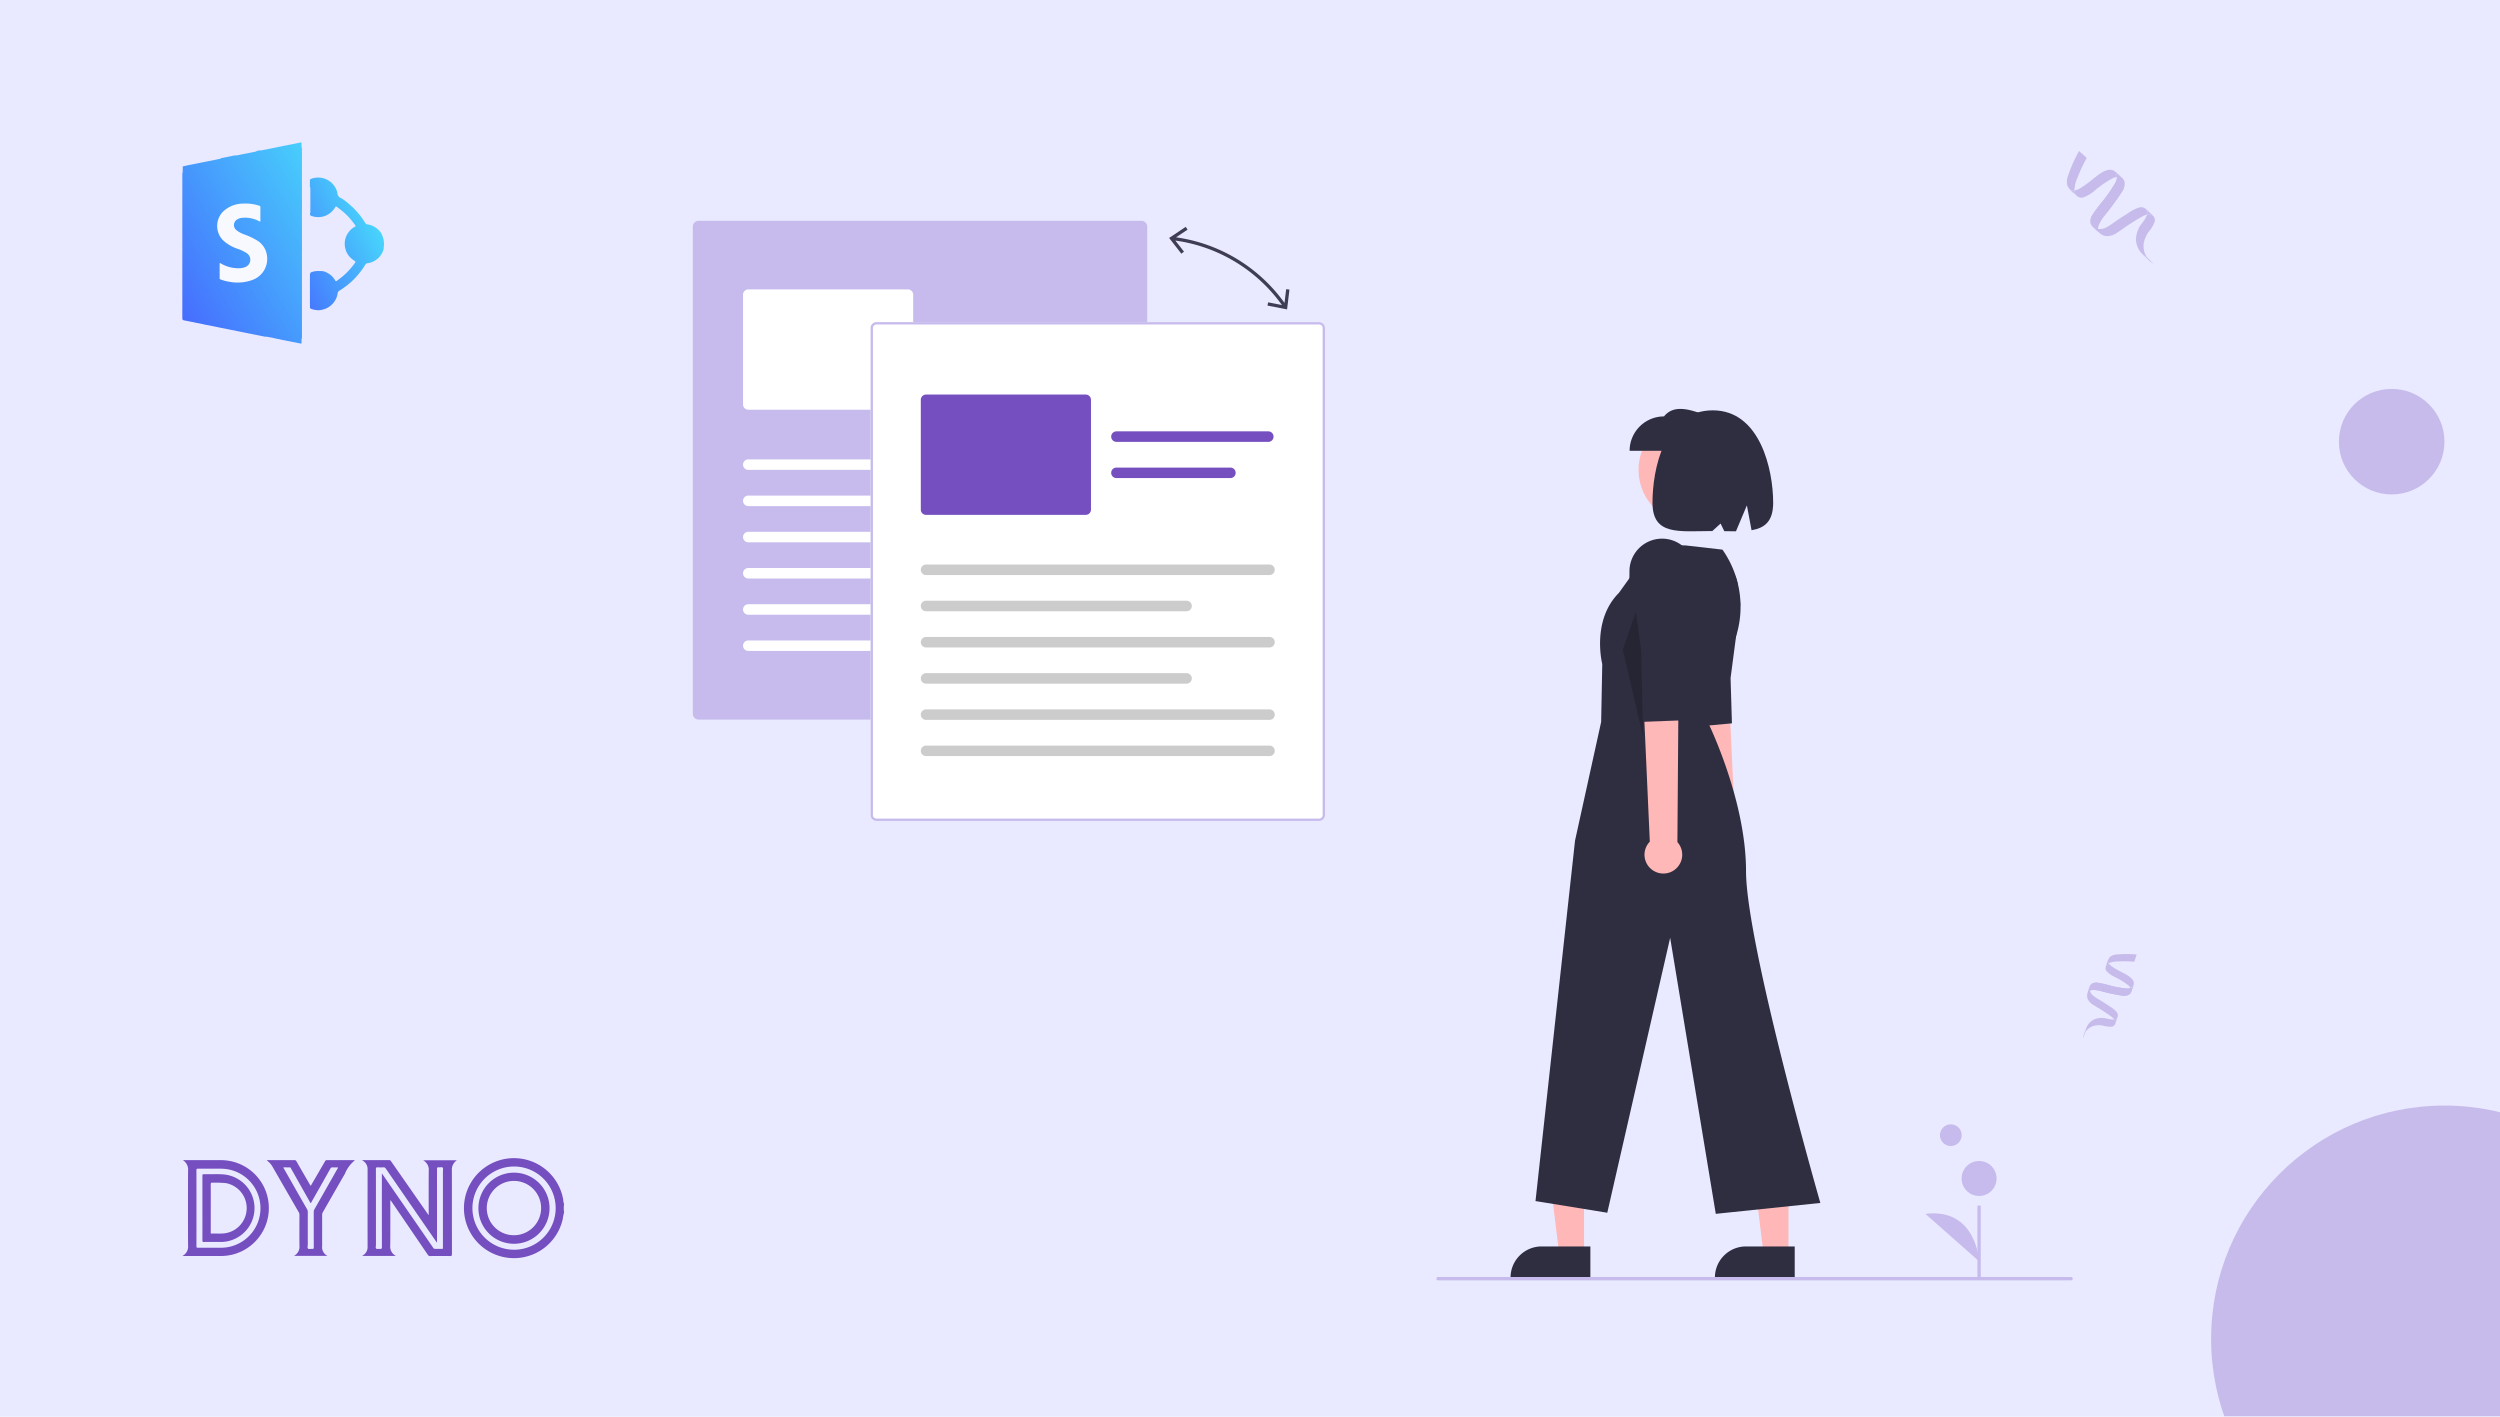 <?xml version="1.0" encoding="UTF-8"?> <svg xmlns="http://www.w3.org/2000/svg" xmlns:xlink="http://www.w3.org/1999/xlink" width="450" height="255" viewBox="0 0 450 255"><defs><clipPath id="clip-path"><rect id="Rectangle_36" data-name="Rectangle 36" width="450" height="255" fill="#754ebf"></rect></clipPath><linearGradient id="linear-gradient" x1="1.235" y1="-0.172" x2="0.042" y2="1.016" gradientUnits="objectBoundingBox"><stop offset="0.123" stop-color="#01cbfa"></stop><stop offset="0.996" stop-color="#0030fe"></stop></linearGradient><linearGradient id="linear-gradient-2" x1="0.811" y1="-0.009" x2="-0.266" y2="0.997" xlink:href="#linear-gradient"></linearGradient></defs><g id="Dyno_Nobel_-_IBM_Connections_to_SharePoint_Online_Migration" data-name="Dyno Nobel - IBM Connections to SharePoint Online Migration" transform="translate(-69 -599)"><rect id="Rectangle_35" data-name="Rectangle 35" width="450" height="255" transform="translate(69 599)" fill="#e9eaff"></rect><g id="Group_4250" data-name="Group 4250" transform="translate(0 92)" opacity="0.534"><g id="Group_4246" data-name="Group 4246" transform="translate(482.813 261.171) rotate(19)" opacity="0.558"><path id="Path_15362" data-name="Path 15362" d="M102.428,424.656a1.5,1.5,0,0,0,.072.166C102.534,424.309,102.271,424.224,102.428,424.656Z" transform="translate(-0.093 -11.687)" fill="#754ebf"></path><path id="Path_15363" data-name="Path 15363" d="M102.4,426.44c-.025.065-.041.13-.066.2C102.356,426.569,102.378,426.5,102.4,426.44Z" transform="translate(-0.065 -12.892)" fill="#754ebf"></path><path id="Path_15364" data-name="Path 15364" d="M106.019,413.136v0Z" transform="translate(-2.222 -5.111)" fill="#754ebf"></path><path id="Path_15365" data-name="Path 15365" d="M106.015,410.521q0,.564,0,1.128v0l0,.127v.018a1.243,1.243,0,0,1,.313-.687A.837.837,0,0,1,106.015,410.521Z" transform="translate(-2.217 -3.582)" fill="#754ebf"></path><path id="Path_15366" data-name="Path 15366" d="M117.978,435.729l0-.057v.046Z" transform="translate(-9.216 -18.291)" fill="#754ebf"></path><path id="Path_15367" data-name="Path 15367" d="M117.975,435.619v.045h0Z" transform="translate(-9.215 -18.238)" fill="#754ebf"></path><path id="Path_15368" data-name="Path 15368" d="M105.984,406.939a.837.837,0,0,0,.308.587,3.955,3.955,0,0,1,1.478-.848,18.914,18.914,0,0,1,2.771-.9,4.864,4.864,0,0,0,.011-.692c0-.055-.025-.687,0-.692a18.6,18.6,0,0,0-3.284,1.118,2.267,2.267,0,0,0-1.142.862,3.273,3.273,0,0,0-.151,1.521c0,.1,0,.2.006.3l0-.127Q105.983,407.5,105.984,406.939Z" transform="translate(-2.186 0)" fill="#754ebf"></path><path id="Path_15369" data-name="Path 15369" d="M118,432.7c0,.007,0,.013,0,.019s0,.026,0,.039Z" transform="translate(-9.227 -16.551)" fill="#754ebf"></path><path id="Path_15370" data-name="Path 15370" d="M106.006,413.578l0-.015v.015Z" transform="translate(-2.215 -5.351)" fill="#754ebf"></path><path id="Path_15371" data-name="Path 15371" d="M117.976,435.781h0v0Z" transform="translate(-9.216 -18.355)" fill="#754ebf"></path><path id="Path_15372" data-name="Path 15372" d="M109.619,414.2c-.034-1.169-1.8-1.366-2.669-1.5a15.808,15.808,0,0,1-1.909-.352,2.527,2.527,0,0,1-.935-.414,1.243,1.243,0,0,0-.313.687.892.892,0,0,0,.481.825,5.04,5.04,0,0,0,1.48.452,12.884,12.884,0,0,1,3.035.659,1.954,1.954,0,0,1,.471.291,1.181,1.181,0,0,0,.171-.188c.069-.094.091-.237.158-.32q0,.5,0,1l-.025-.082c-.029-.049-.045-.1-.076-.153a1.068,1.068,0,0,0-.165-.2c-.019-.019-.04-.035-.06-.052-.027.024-.055.047-.084.069a1.99,1.99,0,0,1-.651.294,18.931,18.931,0,0,1-3.385.46c-.543.051-1.09.1-1.627.2a1.55,1.55,0,0,0-1.133.617,3.332,3.332,0,0,0-.135,1.569,1.674,1.674,0,0,0,.333,1.144,2.484,2.484,0,0,0,1.384.723c.6.146,1.216.259,1.82.409.627.156,1.254.324,1.87.521a2.424,2.424,0,0,1,.69.323.792.792,0,0,0,.427-.6,1,1,0,0,0-.4-.78,4.79,4.79,0,0,0-1.6-.588q-.915-.256-1.843-.461c-.822-.182-1.922-.3-2.427-1.043a1.245,1.245,0,0,1,.4-.274,5.408,5.408,0,0,1,1.615-.308,35.054,35.054,0,0,0,3.7-.449,1.763,1.763,0,0,0,1.29-.755,1.264,1.264,0,0,0,.11-.592C109.621,414.949,109.63,414.573,109.619,414.2Zm-7.284,3.178c-.158-.432.105-.347.072.166A1.5,1.5,0,0,1,102.335,417.378Z" transform="translate(0 -4.409)" fill="#754ebf"></path><path id="Path_15373" data-name="Path 15373" d="M116.966,433.343a.981.981,0,0,1,.419.661v-.045q0-.589.01-1.178c0-.013,0-.026,0-.039A.792.792,0,0,1,116.966,433.343Z" transform="translate(-8.625 -16.578)" fill="#754ebf"></path><path id="Path_15374" data-name="Path 15374" d="M106.644,442.467a4.034,4.034,0,0,0,0,.824c0-.025,0-.051,0-.076C106.646,442.967,106.641,442.717,106.644,442.467Z" transform="translate(-2.577 -22.265)" fill="#754ebf"></path><path id="Path_15375" data-name="Path 15375" d="M106.7,442.454c-.014-.081-.025-.08-.034-.032,0,.249,0,.5,0,.747,0,.025,0,.051,0,.076s.015,0,.025-.06.012-.093.02-.139c.014-.079.032-.157.053-.234,0-.012,0-.024-.006-.036C106.739,442.669,106.722,442.562,106.7,442.454Z" transform="translate(-2.603 -22.22)" fill="#754ebf"></path><path id="Path_15376" data-name="Path 15376" d="M106.7,443.78c-.01.059-.018.075-.025.06a3.923,3.923,0,0,0,.083.915,3.3,3.3,0,0,1,.011-.692,3.649,3.649,0,0,0,0-.656c-.021.077-.039.155-.053.234C106.714,443.688,106.71,443.734,106.7,443.78Z" transform="translate(-2.608 -22.815)" fill="#754ebf"></path><path id="Path_15377" data-name="Path 15377" d="M111.379,433.378c0-.187.008-.37,0-.543q-.006.589-.01,1.178l0,.057,0-.011v0a.981.981,0,0,0-.419-.661,4.417,4.417,0,0,1-1.39.29,3.65,3.65,0,0,0-2.038.876,2.817,2.817,0,0,0-.82,1.744c-.016.175-.023.351-.025.528.009-.047.02-.048.034.032.018.108.035.215.061.322,0,.012,0,.024.006.036a2.858,2.858,0,0,1,.173-.479,2.686,2.686,0,0,1,.888-1.067,3.834,3.834,0,0,1,1.5-.571,4.572,4.572,0,0,0,1.638-.346C111.47,434.445,111.377,433.894,111.379,433.378Z" transform="translate(-2.605 -16.632)" fill="#754ebf"></path><path id="Path_15378" data-name="Path 15378" d="M109.646,417.555c-.01.029-.021.056-.032.082v-.01c-.068.083-.09.226-.158.32a1.184,1.184,0,0,1-.171.188c-.027.024-.055.047-.084.069a1.991,1.991,0,0,1-.651.294,18.931,18.931,0,0,1-3.385.46c-.543.051-1.09.1-1.627.2a1.55,1.55,0,0,0-1.133.617,1.231,1.231,0,0,0-.143.475,1.4,1.4,0,0,0,.159.581,1.614,1.614,0,0,0,.1.159,1.245,1.245,0,0,1,.4-.274,5.406,5.406,0,0,1,1.615-.308,35.071,35.071,0,0,0,3.7-.449,1.763,1.763,0,0,0,1.29-.755,1.264,1.264,0,0,0,.11-.592C109.646,418.258,109.654,417.906,109.646,417.555Z" transform="translate(-0.026 -7.696)" fill="#754ebf"></path></g><g id="Group_4247" data-name="Group 4247" transform="translate(72.085 339.217) rotate(-47)" opacity="0.558"><path id="Path_15362-2" data-name="Path 15362" d="M102.447,424.755a2.031,2.031,0,0,0,.1.225C102.59,424.284,102.233,424.169,102.447,424.755Z" transform="translate(-0.07 -8.732)" fill="#754ebf"></path><path id="Path_15363-2" data-name="Path 15363" d="M102.42,426.44c-.034.088-.055.177-.09.269C102.365,426.615,102.395,426.526,102.42,426.44Z" transform="translate(-0.049 -9.633)" fill="#754ebf"></path><path id="Path_15364-2" data-name="Path 15364" d="M106.02,413.136l0,.058v.072Z" transform="translate(-1.66 -3.819)" fill="#754ebf"></path><path id="Path_15365-2" data-name="Path 15365" d="M106.017,410.521q0,.765,0,1.53l0-.058,0,.13v-.072l-.005.172v.024a1.686,1.686,0,0,1,.425-.931A1.135,1.135,0,0,1,106.017,410.521Z" transform="translate(-1.656 -2.676)" fill="#754ebf"></path><path id="Path_15366-2" data-name="Path 15366" d="M117.979,435.749l0-.077v.062Z" transform="translate(-6.886 -13.667)" fill="#754ebf"></path><path id="Path_15367-2" data-name="Path 15367" d="M117.976,435.632l0-.051v.112h0Z" transform="translate(-6.885 -13.627)" fill="#754ebf"></path><path id="Path_15368-2" data-name="Path 15368" d="M105.994,407.845a1.135,1.135,0,0,0,.418.8,5.363,5.363,0,0,1,2-1.15,25.653,25.653,0,0,1,3.758-1.217,6.6,6.6,0,0,0,.015-.938c0-.075-.034-.931,0-.939a25.229,25.229,0,0,0-4.454,1.517,3.074,3.074,0,0,0-1.549,1.169,4.439,4.439,0,0,0-.2,2.063c0,.14,0,.274.008.4l.005-.172Q105.993,408.61,105.994,407.845Z" transform="translate(-1.634 0)" fill="#754ebf"></path><path id="Path_15369-2" data-name="Path 15369" d="M118,432.7c0,.009,0,.017,0,.026s0,.035,0,.052Z" transform="translate(-6.894 -12.366)" fill="#754ebf"></path><path id="Path_15370-2" data-name="Path 15370" d="M106.006,413.59l0-.02v-.024Z" transform="translate(-1.655 -3.998)" fill="#754ebf"></path><path id="Path_15371-2" data-name="Path 15371" d="M117.976,435.781h0v0Z" transform="translate(-6.886 -13.714)" fill="#754ebf"></path><path id="Path_15372-2" data-name="Path 15372" d="M112.255,415.007c-.046-1.586-2.445-1.852-3.62-2.034a21.441,21.441,0,0,1-2.589-.477,3.428,3.428,0,0,1-1.269-.562,1.685,1.685,0,0,0-.425.931,1.209,1.209,0,0,0,.653,1.119,6.835,6.835,0,0,0,2.007.613,17.473,17.473,0,0,1,4.116.893,2.651,2.651,0,0,1,.638.4,1.6,1.6,0,0,0,.231-.255c.093-.128.123-.321.215-.434q0,.676,0,1.351l-.034-.111c-.039-.067-.061-.14-.1-.207a1.448,1.448,0,0,0-.224-.273c-.026-.025-.055-.047-.082-.071-.037.033-.074.064-.114.094a2.7,2.7,0,0,1-.883.4,25.672,25.672,0,0,1-4.59.624c-.736.069-1.478.136-2.206.267a2.1,2.1,0,0,0-1.537.836,4.518,4.518,0,0,0-.184,2.128,2.271,2.271,0,0,0,.452,1.551,3.369,3.369,0,0,0,1.877.98c.819.2,1.649.352,2.468.555.851.211,1.7.44,2.536.706a3.288,3.288,0,0,1,.935.437,1.074,1.074,0,0,0,.579-.815,1.361,1.361,0,0,0-.543-1.057,6.5,6.5,0,0,0-2.167-.8q-1.241-.347-2.5-.626c-1.115-.247-2.607-.4-3.291-1.415a1.687,1.687,0,0,1,.539-.372,7.332,7.332,0,0,1,2.19-.418,47.558,47.558,0,0,0,5.022-.609,2.391,2.391,0,0,0,1.75-1.024,1.714,1.714,0,0,0,.149-.8C112.258,416.022,112.27,415.513,112.255,415.007Zm-9.878,4.31c-.214-.586.143-.471.1.225A2.033,2.033,0,0,1,102.377,419.317Z" transform="translate(0 -3.294)" fill="#754ebf"></path><path id="Path_15373-2" data-name="Path 15373" d="M116.966,433.557a1.33,1.33,0,0,1,.569.9v-.112l0,.051q.007-.8.014-1.6c0-.017,0-.035,0-.052A1.074,1.074,0,0,1,116.966,433.557Z" transform="translate(-6.444 -12.386)" fill="#754ebf"></path><path id="Path_15374-2" data-name="Path 15374" d="M106.651,442.467a5.471,5.471,0,0,0,0,1.117c0-.034,0-.069,0-.1C106.653,443.145,106.647,442.805,106.651,442.467Z" transform="translate(-1.925 -16.636)" fill="#754ebf"></path><path id="Path_15375-2" data-name="Path 15375" d="M106.716,442.477c-.019-.109-.034-.108-.046-.044,0,.338,0,.678,0,1.013,0,.034,0,.069,0,.1s.02,0,.034-.082c.011-.062.017-.126.028-.189.019-.107.044-.213.072-.318,0-.016-.005-.033-.008-.049C106.764,442.768,106.741,442.623,106.716,442.477Z" transform="translate(-1.945 -16.602)" fill="#754ebf"></path><path id="Path_15376-2" data-name="Path 15376" d="M106.711,443.913c-.014.081-.025.1-.034.082a5.32,5.32,0,0,0,.113,1.241,4.48,4.48,0,0,1,.015-.939,4.949,4.949,0,0,0,.005-.89c-.028.1-.053.211-.072.318C106.728,443.788,106.721,443.851,106.711,443.913Z" transform="translate(-1.948 -17.047)" fill="#754ebf"></path><path id="Path_15377-2" data-name="Path 15377" d="M113.056,433.571c0-.253.011-.5,0-.736q-.008.8-.014,1.6l0,.077,0-.015v0a1.33,1.33,0,0,0-.569-.9,5.989,5.989,0,0,1-1.885.393,4.949,4.949,0,0,0-2.764,1.187,3.82,3.82,0,0,0-1.113,2.365c-.022.237-.031.476-.034.716.012-.064.026-.065.046.044.025.146.047.292.082.436,0,.016.006.033.008.049a3.878,3.878,0,0,1,.234-.649,3.642,3.642,0,0,1,1.2-1.447,5.2,5.2,0,0,1,2.033-.774,6.2,6.2,0,0,0,2.221-.469C113.178,435.018,113.053,434.271,113.056,433.571Z" transform="translate(-1.946 -12.427)" fill="#754ebf"></path><path id="Path_15378-2" data-name="Path 15378" d="M112.276,417.555c-.014.039-.029.075-.043.111v-.013c-.092.113-.122.306-.215.434a1.6,1.6,0,0,1-.231.254c-.037.033-.074.064-.114.094a2.7,2.7,0,0,1-.883.4,25.675,25.675,0,0,1-4.59.624c-.736.069-1.478.136-2.206.267a2.1,2.1,0,0,0-1.537.836,1.67,1.67,0,0,0-.194.644,1.9,1.9,0,0,0,.216.788,2.18,2.18,0,0,0,.141.216,1.689,1.689,0,0,1,.539-.372,7.331,7.331,0,0,1,2.19-.418,47.559,47.559,0,0,0,5.022-.609,2.391,2.391,0,0,0,1.75-1.024,1.714,1.714,0,0,0,.149-.8C112.277,418.509,112.287,418.031,112.276,417.555Z" transform="translate(-0.019 -5.75)" fill="#754ebf"></path></g><circle id="Ellipse_29" data-name="Ellipse 29" cx="9.5" cy="9.5" r="9.5" transform="translate(490 577)" fill="#754ebf" opacity="0.558"></circle><g id="Mask_Group_7" data-name="Mask Group 7" transform="translate(69 507)" opacity="0.558" clip-path="url(#clip-path)"><circle id="Ellipse_30" data-name="Ellipse 30" cx="42" cy="42" r="42" transform="translate(398 199)" fill="#754ebf"></circle></g></g><g id="Group_4903" data-name="Group 4903" transform="translate(543.078 -3656.418)" opacity="0.696"><path id="Path_15873" data-name="Path 15873" d="M-419.963,4317.257c.153.03.164-.017.163-.139,0-.232,0-.466.006-.7a.335.335,0,0,0,.064-.232c0-.227.008-.451,0-.675.008-.3.008-.606,0-.911.009-.3.008-.6,0-.907.009-.3.008-.605,0-.908.009-.3.008-.6,0-.908.009-.3.008-.6,0-.908.009-.3.008-.606,0-.908.009-.3.008-.606,0-.908.009-.3.008-.606,0-.908.009-.3.008-.606,0-.909.009-.3.008-.6,0-.908.009-.3.008-.6,0-.908.009-.3.008-.605,0-.908.009-.3.008-.6,0-.908.009-.3.008-.605,0-.909.009-.306.008-.612,0-.918q.019-2.259,0-4.518.013-.458,0-.918c.009-.3.008-.607,0-.911.009-.306.008-.612,0-.918q.019-2.257,0-4.517.013-.458,0-.917c.009-.3.008-.606,0-.91.009-.3.008-.6,0-.908.009-.3.008-.6,0-.908.009-.3.008-.6,0-.908.009-.3.008-.6,0-.908.009-.3.008-.605,0-.907.009-.3.008-.606,0-.91a1.831,1.831,0,0,0,0-.291c-.017-.206.054-.42-.067-.614,0-.241-.009-.482-.006-.723,0-.107-.019-.154-.139-.129q-.736.157-1.472.3c-.688.137-1.377.271-2.065.405-.749.155-1.5.315-2.246.467-.461.092-.925.174-1.387.262a1.662,1.662,0,0,0-.907.185.551.551,0,0,1-.1.043c-.79.158-1.581.312-2.371.469-.388.077-.771.176-1.165.215a.385.385,0,0,0-.261,0c-.22.037-.434.1-.654.137-.5.11-1.013.2-1.519.306-.1.022-.213.017-.283.116a.23.23,0,0,1-.055.03l-2.675.538q-.836.166-1.671.333c-.74.149-1.479.3-2.219.449-.144.029-.211.083-.2.249.015.294,0,.588,0,.882a.344.344,0,0,0-.065.235c0,.827-.009,1.656.005,2.484-.009.31-.009.618,0,.927a2.252,2.252,0,0,0-.008.294v7.479c0,.128-.005.257.008.385q-.017,1.364,0,2.73a2.316,2.316,0,0,0-.008.249v11.19a2.616,2.616,0,0,0,.008.317.3.3,0,0,0,.288.34c.067.012.131.034.2.041.308.07.618.126.927.18.308.086.632.1.936.208.609.095,1.207.235,1.809.365.91.156,1.812.361,2.717.544.607.109,1.21.24,1.814.363.3.077.618.091.917.183,1.2.252,2.41.484,3.615.73.3.067.61.115.913.183a2.02,2.02,0,0,0,.284.061c.211.015.411.131.631.071.659.116,1.318.229,1.966.4a5.516,5.516,0,0,1,.756.15C-422.307,4316.791-421.135,4317.018-419.963,4317.257Z" transform="translate(0)" fill="url(#linear-gradient)"></path><path id="Path_15874" data-name="Path 15874" d="M-423.084,4292.889a3.514,3.514,0,0,0,1.755.168,3.432,3.432,0,0,0,.927-.28,3.686,3.686,0,0,0,1.541-1.379c.078-.075.072-.275.265-.179a2.879,2.879,0,0,1,.322.225c.2.149.4.287.587.452a13.386,13.386,0,0,1,1.4,1.315,15.122,15.122,0,0,1,1.079,1.374c.072.1.08.155-.041.224-.144.081-.286.169-.424.264a3.351,3.351,0,0,0-.678.662,3.468,3.468,0,0,0-.616,3.145,3.284,3.284,0,0,0,1.014,1.63l.077.062a3.069,3.069,0,0,0,.394.308c.371.248.375.25.1.616a13.128,13.128,0,0,1-1.867,2.065c-.421.37-.868.707-1.321,1.035-.1.069-.163.054-.221-.048a4.732,4.732,0,0,0-.3-.452,3.458,3.458,0,0,0-1.3-1.035,2.043,2.043,0,0,0-1.012-.249c-.1,0-.2,0-.293,0a3.358,3.358,0,0,0-1.446.22c-.1.041-.148.088-.155.188a.345.345,0,0,0-.074.253c0,.218-.008.436,0,.653-.008.3-.008.607,0,.912-.009.3-.008.6,0,.908-.009.3-.008.605,0,.908q-.012.453,0,.906c-.006.3-.008.594,0,.891,0,.216,0,.43,0,.646a.29.29,0,0,0,.184.3.363.363,0,0,0,.071.033,3.4,3.4,0,0,0,.9.2,2.134,2.134,0,0,0,.867-.025,3.5,3.5,0,0,0,1.867-.911c.068-.073.139-.144.211-.211a3.446,3.446,0,0,0,.883-1.832.639.639,0,0,1,.331-.52,13.722,13.722,0,0,0,3.522-3.07,16.067,16.067,0,0,0,1.166-1.646.363.363,0,0,1,.281-.2,3.44,3.44,0,0,0,1.777-.741,1.6,1.6,0,0,0,.209-.163,3.7,3.7,0,0,0,.926-1.419.826.826,0,0,0,.078-.415c.014-.173.031-.344.045-.515a3.584,3.584,0,0,0-.368-1.877.992.992,0,0,0-.18-.37,3.514,3.514,0,0,0-1.613-1.287,3.115,3.115,0,0,0-.786-.209.537.537,0,0,1-.425-.286,13.437,13.437,0,0,0-1.335-1.828,1.761,1.761,0,0,0-.168-.194c-.238-.228-.435-.493-.677-.72-.072-.072-.163-.121-.236-.192a9.816,9.816,0,0,0-.81-.723,1.586,1.586,0,0,0-.122-.1,6.468,6.468,0,0,0-.979-.682,1.062,1.062,0,0,1-.687-1.015,3.565,3.565,0,0,0-1.976-2.376,3.63,3.63,0,0,0-2.735-.1.317.317,0,0,0-.226.341c0,.118,0,.238,0,.355a3.687,3.687,0,0,0,0,.43c.005.155-.041.321.074.458,0,.9.009,1.808.009,2.712,0,.609-.006,1.219-.01,1.829C-423.429,4292.6-423.367,4292.79-423.084,4292.889Z" transform="translate(5.084 1.398)" fill="url(#linear-gradient-2)"></path><path id="Path_15875" data-name="Path 15875" d="M-435.933,4301.769c0-.417.005-.833,0-1.25,0-.182.019-.232.2-.123a6.244,6.244,0,0,0,3.313.872,3.1,3.1,0,0,0,1.127-.221,1.413,1.413,0,0,0,.261-2.482,7.4,7.4,0,0,0-1.653-.79,7.092,7.092,0,0,1-2.722-1.627,3.69,3.69,0,0,1,.018-5,5.229,5.229,0,0,1,3.637-1.513,7.988,7.988,0,0,1,2.974.384.224.224,0,0,1,.185.254q-.012,1.215,0,2.43c0,.188-.044.2-.2.115a5.4,5.4,0,0,0-3-.633,2.05,2.05,0,0,0-1.006.318,1.166,1.166,0,0,0-.155,1.871,4.591,4.591,0,0,0,1.4.783,13.5,13.5,0,0,1,2.3,1.071,3.734,3.734,0,0,1,1.859,2.908,4.027,4.027,0,0,1-2.7,4.266,7.887,7.887,0,0,1-4.114.3,7.784,7.784,0,0,1-1.554-.416.221.221,0,0,1-.172-.245C-435.926,4302.615-435.933,4302.192-435.933,4301.769Z" transform="translate(1.388 2.433)" fill="#fff"></path></g><g id="undraw_File_synchronization_re_m5jd" transform="translate(193.705 638.742)"><circle id="Ellipse_618" data-name="Ellipse 618" cx="1.955" cy="1.955" r="1.955" transform="translate(224.488 162.635)" fill="#c6bbec"></circle><rect id="Rectangle_349" data-name="Rectangle 349" width="0.598" height="13.159" transform="translate(231.233 177.261)" fill="#c6bbec"></rect><circle id="Ellipse_619" data-name="Ellipse 619" cx="3.147" cy="3.147" r="3.147" transform="translate(228.385 169.237)" fill="#c6bbec"></circle><path id="Path_17030" data-name="Path 17030" d="M936.26,737.17s-.45-9.669-9.666-8.545" transform="translate(-704.728 -549.875)" fill="#c6bbec"></path><path id="Path_17031" data-name="Path 17031" d="M788.548,411.62a3.077,3.077,0,0,1-.733-4.661l-4-40.129,6.677.443,1.85,39.514a3.094,3.094,0,0,1-3.8,4.832Z" transform="translate(-604.65 -296.344)" fill="#ffb8b8"></path><path id="Path_17032" data-name="Path 17032" d="M789.08,342.628l-1.751,13.305.243,8.155-7.344.672-1.472-6.782-.811-17.956a5.358,5.358,0,0,1,4.734-5.564h0a5.358,5.358,0,0,1,5.931,4.62Z" transform="translate(-600.531 -273.628)" fill="#2f2e41"></path><path id="Path_17033" data-name="Path 17033" d="M265.468,220.923H185.779a1.053,1.053,0,0,1-1.051-1.051V132.192a1.053,1.053,0,0,1,1.051-1.051h79.689a1.053,1.053,0,0,1,1.051,1.051v87.679a1.053,1.053,0,0,1-1.051,1.051Z" transform="translate(-184.727 -131.141)" fill="#c6bbec"></path><path id="Path_17034" data-name="Path 17034" d="M244.642,194.1H215.905a.947.947,0,0,1-.946-.946V173.392a.947.947,0,0,1,.946-.946h28.737a.947.947,0,0,1,.946.946v19.765A.947.947,0,0,1,244.642,194.1Z" transform="translate(-205.918 -160.093)" fill="#fff"></path><path id="Path_17035" data-name="Path 17035" d="M277.722,276.634H215.905a.946.946,0,1,1,0-1.892h61.817a.946.946,0,1,1,0,1.892Z" transform="translate(-205.918 -231.796)" fill="#fff"></path><path id="Path_17036" data-name="Path 17036" d="M262.794,298.429H215.905a.946.946,0,1,1,0-1.892h46.888a.946.946,0,1,1,0,1.892Z" transform="translate(-205.918 -247.073)" fill="#fff"></path><path id="Path_17037" data-name="Path 17037" d="M357.839,196.485H330.5a.946.946,0,0,1,0-1.892h27.334a.946.946,0,1,1,0,1.892Z" transform="translate(-286.245 -175.616)" fill="#fff"></path><path id="Path_17038" data-name="Path 17038" d="M351.017,218.28H330.5a.946.946,0,0,1,0-1.892h20.512a.946.946,0,0,1,0,1.892Z" transform="translate(-286.245 -190.893)" fill="#fff"></path><path id="Path_17039" data-name="Path 17039" d="M277.722,320.224H215.905a.946.946,0,0,1,0-1.892h61.817a.946.946,0,1,1,0,1.892Z" transform="translate(-205.918 -262.349)" fill="#fff"></path><path id="Path_17040" data-name="Path 17040" d="M262.794,342.019H215.905a.946.946,0,1,1,0-1.892h46.888a.946.946,0,1,1,0,1.892Z" transform="translate(-205.918 -277.626)" fill="#fff"></path><path id="Path_17041" data-name="Path 17041" d="M277.722,363.814H215.905a.946.946,0,0,1,0-1.892h61.817a.946.946,0,0,1,0,1.892Z" transform="translate(-205.918 -292.903)" fill="#fff"></path><path id="Path_17042" data-name="Path 17042" d="M277.722,385.609H215.905a.946.946,0,1,1,0-1.892h61.817a.946.946,0,1,1,0,1.892Z" transform="translate(-205.918 -308.18)" fill="#fff"></path><path id="Path_17043" data-name="Path 17043" d="M372.468,281.923H292.779a1.053,1.053,0,0,1-1.051-1.051V193.192a1.053,1.053,0,0,1,1.051-1.051h79.689a1.053,1.053,0,0,1,1.051,1.051v87.679a1.053,1.053,0,0,1-1.051,1.051Z" transform="translate(-259.727 -173.898)" fill="#fff"></path><path id="Path_17044" data-name="Path 17044" d="M372.468,281.923H292.779a1.053,1.053,0,0,1-1.051-1.051V193.192a1.053,1.053,0,0,1,1.051-1.051h79.689a1.053,1.053,0,0,1,1.051,1.051v87.679a1.053,1.053,0,0,1-1.051,1.051Zm-79.689-89.361a.631.631,0,0,0-.631.631v87.679a.631.631,0,0,0,.631.631h79.689a.631.631,0,0,0,.631-.631V193.192a.631.631,0,0,0-.631-.631Z" transform="translate(-259.727 -173.898)" fill="#c6bbec"></path><path id="Path_17045" data-name="Path 17045" d="M351.642,257.388H322.905a.947.947,0,0,1-.946-.946V236.677a.947.947,0,0,1,.946-.946h28.737a.947.947,0,0,1,.946.946v19.765A.947.947,0,0,1,351.642,257.388Z" transform="translate(-280.918 -204.452)" fill="#754ebf"></path><path id="Path_17046" data-name="Path 17046" d="M384.722,339.919H322.905a.946.946,0,1,1,0-1.892h61.817a.946.946,0,1,1,0,1.892Z" transform="translate(-280.918 -276.154)" fill="#ccc"></path><path id="Path_17047" data-name="Path 17047" d="M369.794,361.714H322.905a.946.946,0,1,1,0-1.892h46.888a.946.946,0,1,1,0,1.892Z" transform="translate(-280.918 -291.431)" fill="#ccc"></path><path id="Path_17048" data-name="Path 17048" d="M464.839,259.77H437.5a.946.946,0,0,1,0-1.892h27.334a.946.946,0,1,1,0,1.892Z" transform="translate(-361.245 -219.975)" fill="#754ebf"></path><path id="Path_17049" data-name="Path 17049" d="M458.017,281.565H437.5a.946.946,0,1,1,0-1.892h20.512a.946.946,0,1,1,0,1.892Z" transform="translate(-361.245 -235.252)" fill="#754ebf"></path><path id="Path_17050" data-name="Path 17050" d="M384.722,383.509H322.905a.946.946,0,1,1,0-1.892h61.817a.946.946,0,1,1,0,1.892Z" transform="translate(-280.918 -306.708)" fill="#ccc"></path><path id="Path_17051" data-name="Path 17051" d="M369.794,405.3H322.905a.946.946,0,1,1,0-1.892h46.888a.946.946,0,0,1,0,1.892Z" transform="translate(-280.918 -321.985)" fill="#ccc"></path><path id="Path_17052" data-name="Path 17052" d="M384.722,427.1H322.905a.946.946,0,1,1,0-1.892h61.817a.946.946,0,0,1,0,1.892Z" transform="translate(-280.918 -337.262)" fill="#ccc"></path><path id="Path_17053" data-name="Path 17053" d="M384.722,448.894H322.905a.946.946,0,1,1,0-1.892h61.817a.946.946,0,0,1,0,1.892Z" transform="translate(-280.918 -352.539)" fill="#ccc"></path><path id="Path_17054" data-name="Path 17054" d="M492.482,146.02l-.3,2.472a28.991,28.991,0,0,0-19.525-11.807l2.074-1.383-.333-.5-2.988,1.994,2.206,2.835.473-.367-1.553-1.995a28.42,28.42,0,0,1,19.18,11.6l-2.484-.484-.114.588,3.526.686.428-3.566Z" transform="translate(-385.676 -133.709)" fill="#3f3d56"></path><path id="Path_17055" data-name="Path 17055" d="M521.011,581.9h-4.455l-2.119-17.183h6.575Z" transform="translate(-360.587 -395.831)" fill="#ffb7b7"></path><path id="Path_17056" data-name="Path 17056" d="M691.279,754.225H676.914v-.182a5.591,5.591,0,0,1,5.591-5.591h8.774Z" transform="translate(-529.718 -563.836)" fill="#2f2e41"></path><path id="Path_17057" data-name="Path 17057" d="M644.011,581.9h-4.455l-2.119-17.183h6.575Z" transform="translate(-446.802 -395.831)" fill="#ffb7b7"></path><path id="Path_17058" data-name="Path 17058" d="M814.279,754.225H799.914v-.182a5.591,5.591,0,0,1,5.591-5.591h8.774Z" transform="translate(-615.934 -563.836)" fill="#2f2e41"></path><circle id="Ellipse_620" data-name="Ellipse 620" cx="9.659" cy="9.659" r="9.659" transform="matrix(0.973, -0.232, 0.232, 0.973, 168.252, 37.691)" fill="#ffb8b8"></circle><path id="Path_17059" data-name="Path 17059" d="M718.881,326.507l6.7.766h0a17.837,17.837,0,0,1,2.281,16.106l-5.058,14.631s7.021,14.075,7.021,27.143S743.2,444.867,743.2,444.867l-18.821,1.963-8.212-49.691L704.849,446.63l-12.919-2.1,7.116-64.888,4.7-21.357.2-10.415s-2-7.815,3-12.819l6.109-8.513Z" transform="translate(-540.244 -268.08)" fill="#2f2e41"></path><path id="Path_17060" data-name="Path 17060" d="M756.59,406.509a3.372,3.372,0,0,1-.525-5.143l-1.989-44.141,7.279.882-.325,43.341a3.39,3.39,0,0,1-4.44,5.061Z" transform="translate(-583.804 -289.611)" fill="#ffb8b8"></path><path id="Path_17061" data-name="Path 17061" d="M760.085,331.786l-2.706,14.453-.219,8.936-8.075.3-1.207-7.508.18-19.693a5.871,5.871,0,0,1,5.51-5.806h0a5.871,5.871,0,0,1,6.214,5.407Z" transform="translate(-579.459 -265.24)" fill="#2f2e41"></path><path id="Path_17062" data-name="Path 17062" d="M748.574,251.9h14.193v-6.187c-3.115-1.238-6.164-2.29-8.006,0a6.187,6.187,0,0,0-6.187,6.187Z" transform="translate(-579.947 -210.5)" fill="#2f2e41"></path><path id="Path_17063" data-name="Path 17063" d="M773.207,245.227c8.485,0,10.86,10.635,10.86,16.635,0,3.346-1.513,4.543-3.891,4.948l-.84-4.479L777.369,267c-.668,0-1.37-.01-2.1-.023l-.667-1.373-1.487,1.349c-5.956.009-10.77.877-10.77-5.093C762.347,255.863,764.43,245.227,773.207,245.227Z" transform="translate(-589.601 -211.108)" fill="#2f2e41"></path><path id="Path_17064" data-name="Path 17064" d="M563.39,257.788l-.359-15.579-.952-6.916-2.352,6.851Z" transform="translate(-392.332 -164.924)" opacity="0.2"></path><path id="Path_17065" data-name="Path 17065" d="M746.515,767.457H632.572a.3.3,0,1,1,0-.6H746.515a.3.3,0,1,1,0,.6Z" transform="translate(-498.427 -576.738)" fill="#c6bbec"></path></g><g id="_3sICtY.tif" data-name="3sICtY.tif" transform="translate(-1068.44 -2080.613)"><g id="Group_4904" data-name="Group 4904" transform="translate(1170.257 2888.068)"><path id="Path_17066" data-name="Path 17066" d="M2063.822,2897.9a7.292,7.292,0,0,0-.22,1.113,9,9,0,1,1,.061-3.564,4.247,4.247,0,0,0,.159.891v.173a2.363,2.363,0,0,0,0,1.156Zm-9.014,6.666a7.491,7.491,0,1,0-7.468-7.52A7.484,7.484,0,0,0,2054.807,2904.561Z" transform="translate(-1995.118 -2888.068)" fill="#754ebf"></path><path id="Path_17067" data-name="Path 17067" d="M2355.246,3034.938a2.364,2.364,0,0,1,0-1.156Z" transform="translate(-2286.542 -3025.342)" fill="#754ebf"></path><path id="Path_17068" data-name="Path 17068" d="M1746.124,2894.331a2.018,2.018,0,0,0-.913,1.891c.012,5,0,10,.014,15,0,.3-.083.36-.366.356-1.186-.017-2.372-.012-3.558,0a.441.441,0,0,1-.418-.225q-3.265-4.8-6.542-9.593c-.052-.076-.105-.15-.167-.24a.535.535,0,0,0-.044.33c0,2.611.012,5.222-.01,7.833a1.858,1.858,0,0,0,1.02,1.874h-6.082c.132-.093.259-.17.372-.264a1.716,1.716,0,0,0,.61-1.4q-.006-6.489,0-12.978c0-.308,0-.616,0-.925a1.7,1.7,0,0,0-.86-1.564.824.824,0,0,1-.091-.068s0-.017,0-.042c1.627,0,3.253,0,4.879,0,.173,0,.23.11.306.219l4.51,6.47,2.048,2.938c.052.075.108.148.208.285v-.378c0-2.534-.015-5.068.009-7.6a1.9,1.9,0,0,0-1.028-1.906Zm-3.59,14.765-.054.021c-.076-.109-.153-.217-.228-.327q-4.47-6.477-8.936-12.956a.429.429,0,0,0-.419-.224,8.275,8.275,0,0,1-1.012,0c-.27-.02-.351.046-.35.336.011,4.537.007,9.073.01,13.61,0,.236-.11.549.054.687.139.116.443.02.67.048.286.035.347-.073.347-.349q-.014-6.429-.006-12.858v-.373c.092.124.138.182.18.243l2.969,4.3q3.042,4.409,6.081,8.821a.407.407,0,0,0,.4.215c.317-.017.636,0,.954-.005.462,0,.4.059.405-.391q0-6.762,0-13.523c0-.239.081-.557-.041-.7-.142-.166-.472-.026-.716-.061-.263-.038-.312.066-.311.313q.012,6.43.006,12.859Z" transform="translate(-1696.691 -2893.944)" fill="#754ebf"></path><path id="Path_17069" data-name="Path 17069" d="M1432.886,2894.43a.4.4,0,0,1,.288-.054c1.552,0,3.1,0,4.656-.007a.4.4,0,0,1,.4.242q1.183,2.065,2.38,4.123c.047.081.1.16.17.279.088-.148.161-.267.231-.388q1.177-2.019,2.35-4.041a.339.339,0,0,1,.33-.215c1.61.007,3.22,0,4.83.006.053,0,.116-.025.178.062a5.972,5.972,0,0,0-1.765,2.405c-1.332,2.285-2.634,4.587-3.952,6.881a.988.988,0,0,0-.139.517c.005,1.868,0,3.737,0,5.605a1.724,1.724,0,0,0,.972,1.764H1437.8s-.006-.023,0-.026a1.818,1.818,0,0,0,.959-1.771c-.021-1.858-.008-3.717,0-5.576a.93.93,0,0,0-.131-.489q-2.361-4.084-4.71-8.175A3.6,3.6,0,0,0,1432.886,2894.43Zm2.989,1.245a.59.59,0,0,0,.132.308q2.053,3.611,4.113,7.218a.991.991,0,0,1,.138.517q-.007,2.932,0,5.864c0,.246-.111.568.053.719s.48.02.727.048.3-.067.3-.3c-.009-2.109,0-4.218-.008-6.326a1,1,0,0,1,.134-.519q2.052-3.6,4.091-7.2a.539.539,0,0,0,.134-.328c-.32,0-.637.015-.951,0a.4.4,0,0,0-.426.245q-1.672,2.981-3.365,5.951c-.048.085-.065.2-.193.24-.069-.119-.136-.235-.2-.352q-1.648-2.928-3.3-5.856c-.053-.093-.072-.226-.229-.224C1436.643,2895.678,1436.262,2895.675,1435.875,2895.675Z" transform="translate(-1417.674 -2894.005)" fill="#754ebf"></path><path id="Path_17070" data-name="Path 17070" d="M1170.257,2911.713a1.913,1.913,0,0,0,1.035-1.944q-.026-6.676,0-13.352a2.016,2.016,0,0,0-.939-1.96h.3q3.226,0,6.451,0a8.629,8.629,0,0,1,2.089,17.025,8.926,8.926,0,0,1-1.977.23q-3.356,0-6.711,0Zm5.28-15.723c-.922,0-1.684.007-2.445,0-.212,0-.295.033-.294.276q.012,6.846,0,13.692c0,.219.059.27.272.268,1.369-.01,2.737-.007,4.106,0a6.815,6.815,0,0,0,1.492-.153,7.113,7.113,0,0,0-.577-14.021C1177.187,2895.945,1176.281,2896.022,1175.537,2895.99Z" transform="translate(-1170.257 -2894.087)" fill="#754ebf"></path><path id="Path_17071" data-name="Path 17071" d="M2090.482,2939.357a6.4,6.4,0,1,1,6.408,6.42A6.39,6.39,0,0,1,2090.482,2939.357Zm6.389,4.882a4.889,4.889,0,1,0-4.883-4.907A4.871,4.871,0,0,0,2096.871,2944.239Z" transform="translate(-2037.182 -2930.353)" fill="#754ebf"></path><path id="Path_17072" data-name="Path 17072" d="M1232.64,2944.152c0-1.927,0-3.853-.005-5.78,0-.233.052-.313.3-.307,1.166.03,2.334-.048,3.5.041a6.091,6.091,0,0,1,.883,12,5.4,5.4,0,0,1-1.288.156c-1.042,0-2.083-.007-3.124.006-.223,0-.269-.065-.268-.275C1232.643,2948.044,1232.64,2946.1,1232.64,2944.152Zm1.5.014q0,2.167,0,4.334c0,.111-.059.263.16.255.8-.028,1.6.05,2.4-.054a4.575,4.575,0,0,0,.141-9.03,20.767,20.767,0,0,0-2.424-.076c-.242-.011-.281.079-.28.294C1234.147,2941.315,1234.143,2942.741,1234.143,2944.166Z" transform="translate(-1229.022 -2935.167)" fill="#754ebf"></path></g></g></g></svg> 